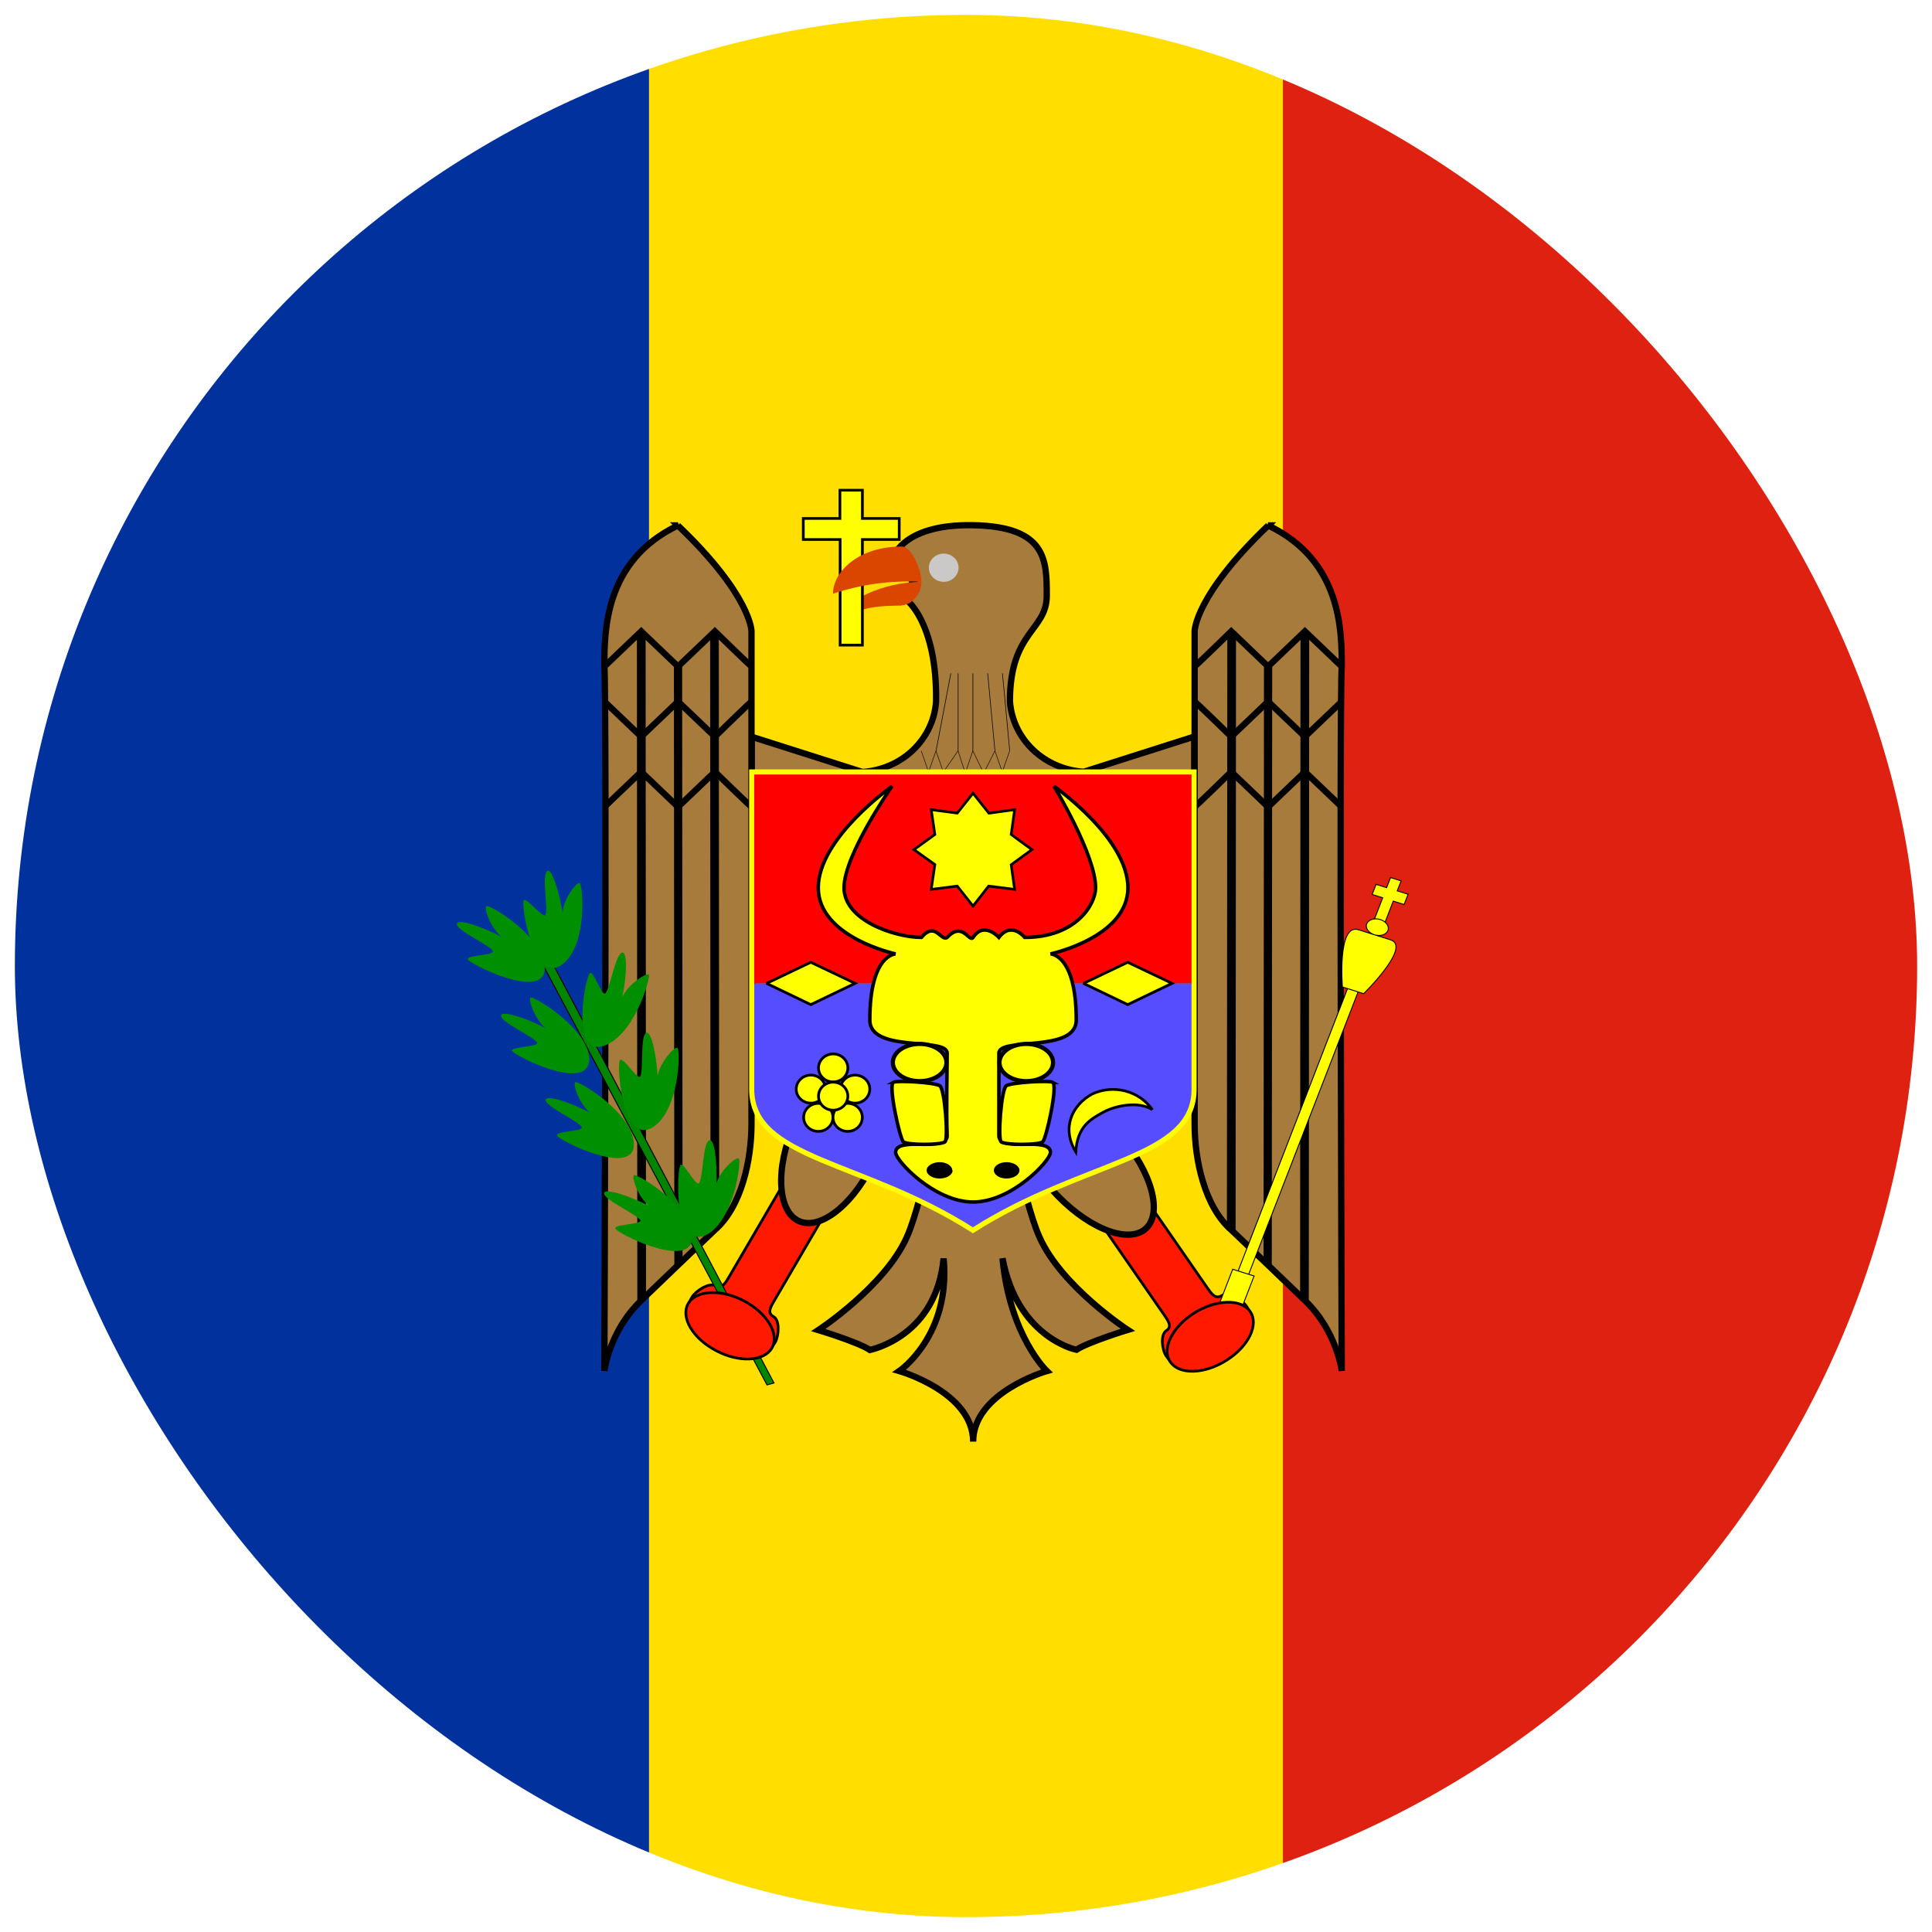<svg xmlns="http://www.w3.org/2000/svg" fill="none" viewBox="0 0 520 520" height="520" width="520">
<g filter="url(#filter0_d_308_148)">
<g clip-path="url(#clip0_308_148)">
<path fill="#00319C" d="M4 0H174.7V512H4V0Z" clip-rule="evenodd" fill-rule="evenodd"></path>
<path fill="#FFDE00" d="M174.7 0H345.3V512H174.7V0Z" clip-rule="evenodd" fill-rule="evenodd"></path>
<path fill="#DE2110" d="M345.3 0H516V512H345.3V0Z" clip-rule="evenodd" fill-rule="evenodd"></path>
<path fill="#FF1900" d="M293.661 321.521L313.361 349.944C314.474 351.551 315.557 353.112 313.923 354.147C312.242 355.211 312.772 359.368 313.885 360.975C316.081 364.143 318.829 364.715 320.463 363.68L335.405 354.224C337.04 353.189 337.561 350.549 335.365 347.381C334.127 345.789 330.453 343.685 328.818 344.72C327.137 345.784 326.055 344.222 324.972 342.66L305.211 314.148" clip-rule="evenodd" fill-rule="evenodd"></path>
<path stroke-width="0.73" stroke="black" d="M293.661 321.521L313.361 349.944C314.474 351.551 315.557 353.112 313.923 354.147C312.242 355.211 312.772 359.368 313.885 360.975C316.081 364.143 318.829 364.715 320.463 363.68L335.405 354.224C337.04 353.189 337.561 350.549 335.365 347.381C334.127 345.789 330.453 343.685 328.818 344.72C327.137 345.784 326.055 344.222 324.972 342.66L305.211 314.148"></path>
<path stroke-width="1.698" stroke="black" fill="#A77B3B" d="M301.295 301.413C310.093 311.406 313.153 322.863 308.139 326.894C303.125 330.925 291.835 326.083 283.038 316.09C274.24 306.097 271.223 294.605 276.237 290.575C281.251 286.544 292.505 291.345 301.338 301.379L301.295 301.413Z" clip-rule="evenodd" fill-rule="evenodd"></path>
<path fill="#FF1900" d="M213.637 309.881L196.246 339.646C195.263 341.328 194.307 342.964 192.596 342.051C190.835 341.112 187.212 343.469 186.23 345.152C184.291 348.469 185.02 351.065 186.731 351.978L202.38 360.326C204.092 361.239 206.786 360.47 208.725 357.153C209.637 355.372 209.907 351.286 208.195 350.373C206.435 349.434 207.39 347.799 208.346 346.163L225.792 316.304" clip-rule="evenodd" fill-rule="evenodd"></path>
<path stroke-width="0.73" stroke="black" d="M213.637 309.881L196.246 339.646C195.263 341.328 194.307 342.964 192.596 342.051C190.835 341.112 187.212 343.469 186.23 345.152C184.291 348.469 185.02 351.065 186.731 351.978L202.38 360.326C204.092 361.239 206.786 360.47 208.725 357.153C209.637 355.372 209.907 351.286 208.195 350.373C206.435 349.434 207.39 347.799 208.346 346.163L225.792 316.304"></path>
<path stroke-width="1.697" stroke="black" fill="#A77B3B" d="M269.825 289.183H253.975C253.415 289.718 248.935 318.082 244.062 329C238.126 342.272 220.259 353.993 220.259 353.993C220.259 353.993 230.901 357.204 234.149 359.345C234.933 359.131 251.959 355.545 253.975 334.726C255.936 355.545 242.046 365.018 242.046 365.018C242.046 365.018 261.928 370.691 261.928 384.017C261.928 370.744 281.755 365.018 281.755 365.018C281.755 365.018 271.786 355.545 269.825 334.673C273.746 355.545 288.868 359.131 289.708 359.291C292.9 357.204 303.542 353.939 303.542 353.939C303.542 353.939 285.731 342.326 279.795 329C274.922 318.136 270.386 289.664 269.881 289.183H269.825Z" clip-rule="evenodd" fill-rule="evenodd"></path>
<path stroke-width="1.697" stroke="black" fill="#A77B3B" d="M202.32 194.304L232.115 203.777C237.261 203.45 242.108 201.35 245.755 197.865C249.402 194.38 251.6 189.749 251.942 184.831C252.278 163.745 243.989 156.36 242.029 156.36L245.949 152.614L240.068 146.834C240.068 146.834 242.085 136.986 261.911 137.361C281.738 137.736 281.737 146.834 281.737 156.306C281.737 165.833 271.824 165.833 271.824 184.778C272.179 189.7 274.389 194.332 278.045 197.816C281.701 201.299 286.555 203.398 291.707 203.723L321.446 194.251V289.192H202.32V194.304Z" clip-rule="evenodd" fill-rule="evenodd"></path>
<path stroke-width="0.136" stroke="black" d="M247.948 198.089L249.926 203.792L251.918 198.089L253.896 203.792L257.867 198.089L259.804 204.096L261.837 198.089L264.764 204.096L267.785 198.089L269.763 203.792L271.755 198.089"></path>
<path stroke-width="0.164" stroke="black" d="M255.918 177.231L251.942 198.103M257.878 177.231V198.103M261.855 177.231V198.103M265.831 177.231L267.792 198.103M269.808 177.231L271.768 198.103"></path>
<path stroke-width="1.697" stroke="black" fill="#A77B3B" d="M182.494 137.414C162.667 146.887 162.667 165.886 162.667 175.358C163.339 183.975 162.667 364.973 162.667 364.973C162.667 364.973 163.955 354.269 172.58 346.027L182.438 336.555L192.351 327.082C199.632 320.767 202.264 308.083 202.264 298.61V165.886C202.264 165.886 202.264 156.359 182.438 137.414H182.494Z" clip-rule="evenodd" fill-rule="evenodd"></path>
<path stroke-width="1.697" stroke="black" d="M202.32 175.394C202.096 175.394 192.407 165.921 192.407 165.921L182.494 175.394L172.581 165.921L162.667 175.394"></path>
<path stroke-width="1.697" stroke="black" d="M202.32 184.807C202.096 184.807 192.407 194.279 192.407 194.279L182.494 184.807L172.581 194.279L162.667 184.807"></path>
<path stroke-width="1.697" stroke="black" d="M202.32 213.193C202.096 213.193 192.407 203.721 192.407 203.721L182.494 213.193L172.581 203.721L162.667 213.193"></path>
<path stroke-width="2.338" stroke="black" d="M192.295 165.917L192.407 327.145"></path>
<path stroke-width="2.215" stroke="black" d="M182.495 175.438L182.607 336.273"></path>
<path stroke-width="2.344" stroke="black" d="M172.595 165.917L172.707 346.088"></path>
<path stroke-width="1.697" stroke="black" fill="#A77B3B" d="M341.306 137.414C361.133 146.887 361.133 165.886 361.133 175.358C360.461 183.975 361.133 364.973 361.133 364.973C361.133 364.973 359.845 354.269 351.22 346.027L341.362 336.555L331.449 327.082C324.168 320.767 321.536 308.083 321.536 298.61V165.886C321.536 165.886 321.536 156.359 341.362 137.414H341.306Z" clip-rule="evenodd" fill-rule="evenodd"></path>
<path stroke-width="1.697" stroke="black" d="M321.48 175.394C321.704 175.394 331.393 165.921 331.393 165.921L341.306 175.394L351.22 165.921L361.133 175.394"></path>
<path stroke-width="1.697" stroke="black" d="M321.48 184.807C321.704 184.807 331.393 194.279 331.393 194.279L341.306 184.807L351.22 194.279L361.133 184.807"></path>
<path stroke-width="1.697" stroke="black" d="M321.48 213.193C321.704 213.193 331.393 203.721 331.393 203.721L341.306 213.193L351.22 203.721L361.133 213.193"></path>
<path stroke-width="2.338" stroke="black" d="M331.505 165.917L331.393 327.145"></path>
<path stroke-width="2.215" stroke="black" d="M341.305 175.438L341.193 336.273"></path>
<path stroke-width="2.344" stroke="black" d="M351.205 165.917L351.093 346.088"></path>
<path stroke-width="1.698" stroke="black" fill="#A77B3B" d="M235.821 307.254C230.565 319.308 221.315 327.163 215.266 324.754C209.217 322.346 208.541 310.539 213.797 298.485C219.053 286.431 228.354 278.597 234.403 281.006C240.452 283.414 241.15 295.171 235.872 307.275L235.821 307.254Z" clip-rule="evenodd" fill-rule="evenodd"></path>
<path fill="#FF0000" d="M202.4 203.8H321.4V260.7H202.4V203.8Z" clip-rule="evenodd" fill-rule="evenodd"></path>
<path fill="#564DFF" d="M202.4 260.7H321.4V289C321.4 308 291.7 308 261.9 327C232.1 308 202.4 308 202.4 289V260.6V260.7Z" clip-rule="evenodd" fill-rule="evenodd"></path>
<path stroke-width="1.369" stroke="#FFFF00" d="M202.32 203.776H321.39V289.191C321.39 308.136 291.651 308.136 261.855 327.135C232.115 308.136 202.32 308.136 202.32 289.138V203.83V203.776Z"></path>
<path stroke-width="0.942" stroke="black" fill="#FFFF00" d="M240.075 207.644C240.075 207.644 220.237 221.591 220.237 234.935C220.237 248.279 241.055 252.752 241.055 252.752C241.055 252.752 234.115 252.752 234.115 270.544C234.115 279.465 254.933 275.017 254.933 279.465C254.933 283.913 254.659 294.669 254.933 301.73C254.933 306.178 241.055 301.73 241.055 306.178C241.055 308.39 251.483 319.522 261.912 319.522C272.34 319.522 282.73 308.39 282.73 306.178C282.73 301.73 268.851 306.178 268.851 301.73V279.465C268.851 275.017 289.669 279.465 289.669 270.544C289.669 252.752 282.73 252.752 282.73 252.752C282.73 252.752 303.587 248.304 303.587 234.935C303.587 221.566 283.71 207.644 283.71 207.644C283.71 207.644 294.883 226.039 294.883 234.935C294.883 239.383 289.669 248.304 275.79 248.304C275.79 248.304 272.262 243.831 268.851 248.304C268.851 248.304 264.852 243.831 261.912 248.304C260.892 249.812 259.089 243.831 254.933 248.304C253.208 249.485 251.797 243.831 247.994 248.304C241.055 248.304 227.176 243.831 227.176 234.935C227.176 226.039 240.075 207.644 240.075 207.644Z" clip-rule="evenodd" fill-rule="evenodd"></path>
<path stroke-width="0.942" stroke="black" fill="#FFFF00" d="M240.438 287.323C239.026 288.228 242.241 302.728 243.182 303.356C244.593 304.235 252.944 304.235 254.316 303.356C255.296 302.728 254.316 289.107 252.944 288.228C251.533 287.323 241.418 286.72 240.398 287.323H240.438Z" clip-rule="evenodd" fill-rule="evenodd"></path>
<path stroke-width="0.942" stroke="black" fill="#FFFF00" d="M283.362 287.323C284.774 288.228 281.559 302.728 280.618 303.356C279.207 304.235 270.856 304.235 269.484 303.356C268.504 302.728 269.484 289.107 270.856 288.228C272.267 287.323 282.382 286.72 283.402 287.323H283.362Z" clip-rule="evenodd" fill-rule="evenodd"></path>
<path stroke-width="1.127" stroke="black" fill="#FFFF00" d="M254.731 281.982C254.731 283.311 253.972 284.586 252.619 285.526C251.267 286.466 249.433 286.994 247.521 286.994C245.609 286.994 243.775 286.466 242.423 285.526C241.071 284.586 240.311 283.311 240.311 281.982C240.311 280.653 241.071 279.378 242.423 278.438C243.775 277.498 245.609 276.97 247.521 276.97C249.433 276.97 251.267 277.498 252.619 278.438C253.972 279.378 254.731 280.653 254.731 281.982Z" clip-rule="evenodd" fill-rule="evenodd"></path>
<path stroke-width="1.127" stroke="black" fill="#FFFF00" d="M283.431 281.984C283.431 283.314 282.672 284.588 281.319 285.529C279.967 286.469 278.133 286.997 276.221 286.997C274.309 286.997 272.475 286.469 271.123 285.529C269.771 284.588 269.011 283.314 269.011 281.984C269.011 280.655 269.771 279.38 271.123 278.44C272.475 277.5 274.309 276.972 276.221 276.972C278.133 276.972 279.967 277.5 281.319 278.44C282.672 279.38 283.431 280.655 283.431 281.984Z" clip-rule="evenodd" fill-rule="evenodd"></path>
<path fill="black" d="M274.4 311C274.4 312.2 272.8 313.2 270.9 313.2C269 313.2 267.5 312.2 267.5 311C267.5 309.8 269 308.8 270.9 308.8C272.8 308.8 274.4 309.8 274.4 311ZM256.4 311C256.4 312.2 254.8 313.2 252.9 313.2C251 313.2 249.4 312.2 249.4 311C249.4 309.8 251 308.8 252.9 308.8C254.8 308.8 256.3 309.8 256.3 311H256.4Z" clip-rule="evenodd" fill-rule="evenodd"></path>
<path stroke-width="0.712" stroke="black" fill="#FFFF00" d="M261.892 239.871L257.63 234.493L250.636 235.381L251.62 228.698L245.992 224.677L251.62 220.605L250.636 213.922L257.63 214.861L261.892 209.483L266.154 214.861L273.094 213.922L272.165 220.605L277.738 224.677L272.165 228.75L273.094 235.381L266.1 234.493L261.892 239.871Z" clip-rule="evenodd" fill-rule="evenodd"></path>
<path stroke-width="0.73" stroke="black" fill="#FFFF00" d="M291.595 260.666L303.524 266.393L315.454 260.666L303.524 254.993L291.651 260.666H291.595Z" clip-rule="evenodd" fill-rule="evenodd"></path>
<path stroke-width="0.73" stroke="black" fill="#FFFF00" d="M206.295 260.666L218.224 266.393L230.154 260.666L218.224 254.993L206.351 260.666H206.295Z" clip-rule="evenodd" fill-rule="evenodd"></path>
<path stroke-width="0.73" stroke="black" fill="#FFFF00" d="M310.147 294.653C306.495 292.338 300.342 293.492 296.894 295.384C293.446 297.276 289.997 299.169 289.534 306.027C285.573 299.437 288.692 293.343 293.938 290.465C296.719 289.158 299.904 288.867 302.895 289.647C305.885 290.427 308.474 292.224 310.175 294.7L310.147 294.653Z" clip-rule="evenodd" fill-rule="evenodd"></path>
<path stroke-width="0.73" stroke="black" fill="#FFFF00" d="M228.199 283.437C228.199 284.438 227.783 285.397 227.042 286.105C226.302 286.813 225.298 287.21 224.25 287.21C223.203 287.21 222.199 286.813 221.458 286.105C220.718 285.397 220.302 284.438 220.302 283.437C220.302 282.436 220.718 281.477 221.458 280.769C222.199 280.062 223.203 279.664 224.25 279.664C225.298 279.664 226.302 280.062 227.042 280.769C227.783 281.477 228.199 282.436 228.199 283.437Z" clip-rule="evenodd" fill-rule="evenodd"></path>
<path stroke-width="0.73" stroke="black" fill="#FFFF00" d="M224.199 296.738C224.199 297.739 223.783 298.698 223.042 299.406C222.302 300.113 221.298 300.511 220.25 300.511C219.203 300.511 218.199 300.113 217.458 299.406C216.718 298.698 216.302 297.739 216.302 296.738C216.302 295.737 216.718 294.778 217.458 294.07C218.199 293.362 219.203 292.965 220.25 292.965C221.298 292.965 222.302 293.362 223.042 294.07C223.783 294.778 224.199 295.737 224.199 296.738Z" clip-rule="evenodd" fill-rule="evenodd"></path>
<path stroke-width="0.73" stroke="black" fill="#FFFF00" d="M222.199 289.137C222.199 290.138 221.783 291.098 221.042 291.805C220.302 292.513 219.298 292.91 218.25 292.91C217.203 292.91 216.199 292.513 215.458 291.805C214.718 291.098 214.302 290.138 214.302 289.137C214.302 288.137 214.718 287.177 215.458 286.469C216.199 285.762 217.203 285.364 218.25 285.364C219.298 285.364 220.302 285.762 221.042 286.469C221.783 287.177 222.199 288.137 222.199 289.137Z" clip-rule="evenodd" fill-rule="evenodd"></path>
<path stroke-width="0.73" stroke="black" fill="#FFFF00" d="M232.099 296.738C232.099 297.739 231.683 298.698 230.943 299.406C230.202 300.113 229.198 300.511 228.151 300.511C227.103 300.511 226.099 300.113 225.359 299.406C224.618 298.698 224.202 297.739 224.202 296.738C224.202 295.737 224.618 294.778 225.359 294.07C226.099 293.362 227.103 292.965 228.151 292.965C229.198 292.965 230.202 293.362 230.943 294.07C231.683 294.778 232.099 295.737 232.099 296.738Z" clip-rule="evenodd" fill-rule="evenodd"></path>
<path stroke-width="0.73" stroke="black" fill="#FFFF00" d="M234.099 289.137C234.099 290.138 233.683 291.098 232.943 291.805C232.202 292.513 231.198 292.91 230.151 292.91C229.103 292.91 228.099 292.513 227.359 291.805C226.618 291.098 226.202 290.138 226.202 289.137C226.202 288.137 226.618 287.177 227.359 286.469C228.099 285.762 229.103 285.364 230.151 285.364C231.198 285.364 232.202 285.762 232.943 286.469C233.683 287.177 234.099 288.137 234.099 289.137Z" clip-rule="evenodd" fill-rule="evenodd"></path>
<path stroke-width="0.73" stroke="black" fill="#FFFF00" d="M228.199 291.038C228.199 292.038 227.783 292.998 227.042 293.706C226.302 294.413 225.298 294.811 224.25 294.811C223.203 294.811 222.199 294.413 221.458 293.706C220.718 292.998 220.302 292.038 220.302 291.038C220.302 290.037 220.718 289.077 221.458 288.37C222.199 287.662 223.203 287.265 224.25 287.265C225.298 287.265 226.302 287.662 227.042 288.37C227.783 289.077 228.199 290.037 228.199 291.038Z" clip-rule="evenodd" fill-rule="evenodd"></path>
<path fill="#DA4500" d="M242.7 159C232.7 159 231.4 160.5 226.9 162C226.9 157.7 238 152.6 248 152.6C248 155.8 245.4 158.9 242.7 158.9V159Z" clip-rule="evenodd" fill-rule="evenodd"></path>
<path fill="#CAC9C7" d="M258 148.8C258 150.9 256.2 152.6 254 152.6C251.8 152.6 250 150.9 250 148.8C250 146.7 251.8 145 254 145C256.2 145 258 146.7 258 148.8Z" clip-rule="evenodd" fill-rule="evenodd"></path>
<path stroke-width="0.73" stroke="black" fill="#FFFF00" d="M216.209 135.541V141.214H226.123V169.632H232.115V141.214H242.029V135.541H232.115V127.941H226.067V135.541H216.153H216.209Z" clip-rule="evenodd" fill-rule="evenodd"></path>
<path fill="#DA4500" d="M248 152.6C239.936 152.155 231.86 153.241 224.2 155.8C224.2 149.9 231 143.1 242.7 143.1C245.4 143.1 248 149.4 248 152.6Z" clip-rule="evenodd" fill-rule="evenodd"></path>
<path stroke-width="0.268" stroke="black" fill="#008500" d="M144.815 253.267C141.958 247.11 142.025 245.145 147.106 252.189L208.313 368.228L206.44 368.756L144.846 253.291L144.815 253.267Z" clip-rule="evenodd" fill-rule="evenodd"></path>
<path fill="#008F00" d="M186.3 329.6C187 321 171.3 311.7 170.6 312.3C170 312.9 171.6 317.9 174.6 320.5C168.8 317.6 162.8 315.8 162.6 317.1C162.2 318.8 171.6 322.9 172.4 324.5C172.4 325.6 165.4 325.5 165.6 326.6C165.7 327.8 185.3 337.6 186.3 329.6ZM170.6 304.6C171.2 296 155.5 286.6 154.8 287.3C154.2 287.9 155.8 292.9 158.8 295.5C153.1 292.5 147.1 290.7 146.9 292C146.5 293.7 155.9 297.8 156.6 299.4C156.7 300.6 149.7 300.4 149.9 301.6C150 302.7 169.6 312.6 170.6 304.6ZM158.6 281.8C159.2 273.2 143.4 263.9 142.8 264.5C142.2 265.1 143.8 270.1 146.8 272.7C141 269.7 135 268 134.9 269.3C134.4 271 143.9 275.1 144.6 276.7C144.7 277.8 137.7 277.7 137.8 278.8C138 279.9 157.5 289.8 158.5 281.8H158.6ZM146.6 257.2C147.3 248.6 131.6 239.2 130.9 239.9C130.3 240.5 131.9 245.5 134.9 248.1C129.1 245.1 123.1 243.3 123 244.6C122.5 246.3 131.9 250.4 132.7 252C132.8 253.2 125.8 253 125.9 254.2C126 255.2 145.6 265.2 146.6 257.2Z" clip-rule="evenodd" fill-rule="evenodd"></path>
<path fill="#008F00" d="M150.7 256C158.4 251.4 156.9 233.8 156 233.7C155.1 233.5 151.8 237.7 151.4 241.6C150.4 235.4 148.4 229.7 147.4 230.4C145.6 231.1 147.7 240.7 146.8 242.3C145.9 243 141.8 237.6 141 238.3C140.1 239.1 143.4 260 150.7 256ZM161.7 277.7C170.6 275.7 175.3 258.7 174.6 258.3C173.8 257.9 169.2 260.8 167.5 264.3C168.8 258.2 168.8 252.2 167.5 252.4C165.7 252.5 164.2 262.2 162.9 263.4C161.8 263.9 159.9 257.4 158.8 257.9C157.7 258.3 153.5 279.1 161.8 277.7H161.7ZM175 299.8C183 295.8 183.2 278.2 182.3 278C181.4 277.8 177.8 281.7 177 285.5C176.6 279.3 175.2 273.5 174 274C172.2 274.5 173.3 284.3 172.3 285.8C171.3 286.4 167.9 280.6 166.9 281.3C165.9 282 167.3 303.2 174.9 299.8H175ZM189.2 328.8C197.6 325.6 199.7 308 198.8 307.8C198 307.4 193.9 310.9 192.8 314.6C193.1 308.4 192.2 302.5 191 302.9C189.1 303.3 189.3 313.1 188.1 314.5C187.1 315.1 184.2 309 183.2 309.5C182.2 310.2 181.2 331.3 189.2 328.7V328.8Z" clip-rule="evenodd" fill-rule="evenodd"></path>
<path stroke-width="0.73" stroke="black" fill="#FF1900" d="M207.742 358.836C205.612 362.48 198.877 362.81 192.617 359.47C186.358 356.131 183.117 350.479 185.247 346.835C187.376 343.19 194.16 342.886 200.371 346.2C206.582 349.513 209.871 355.191 207.742 358.836Z" clip-rule="evenodd" fill-rule="evenodd"></path>
<path stroke-width="0.251" stroke="black" fill="#FFFF00" d="M369.322 236.746L370.375 234.027L373.214 234.92L374.268 232.201L377.106 233.094L376.067 235.776L378.987 236.695L377.918 239.454L374.998 238.534L372.371 245.315L369.533 244.421L372.16 237.64L369.322 236.746ZM363.225 260.702L366.064 261.596L335.563 340.319L332.725 339.425L363.225 260.702Z" clip-rule="evenodd" fill-rule="evenodd"></path>
<path stroke-width="0.251" stroke="black" fill="#FFFF00" d="M331.785 337.624L337.543 339.438L329.127 361.158L323.369 359.345L331.785 337.624ZM365.641 246.247L374.278 248.967C379.995 250.768 367.03 263.448 367.03 263.448L361.312 261.647C361.312 261.647 359.883 244.434 365.641 246.247ZM373.579 246.426C373.134 247.575 371.52 248.099 369.939 247.601C368.358 247.103 367.416 245.775 367.847 244.664C368.277 243.553 369.905 242.991 371.487 243.489C373.068 243.987 374.009 245.315 373.564 246.464L373.579 246.426Z" clip-rule="evenodd" fill-rule="evenodd"></path>
<path stroke-width="0.73" stroke="black" fill="#FF1900" d="M336.478 348.987C338.891 352.468 336.107 358.338 330.13 362.12C324.153 365.903 317.411 366.062 314.999 362.581C312.586 359.101 315.417 353.201 321.347 349.448C327.277 345.695 334.066 345.507 336.478 348.987Z" clip-rule="evenodd" fill-rule="evenodd"></path>
</g>
</g>
<defs>
<filter color-interpolation-filters="sRGB" filterUnits="userSpaceOnUse" height="520" width="520" y="0" x="0" id="filter0_d_308_148">
<feFlood result="BackgroundImageFix" flood-opacity="0"></feFlood>
<feColorMatrix result="hardAlpha" values="0 0 0 0 0 0 0 0 0 0 0 0 0 0 0 0 0 0 127 0" type="matrix" in="SourceAlpha"></feColorMatrix>
<feOffset dy="4"></feOffset>
<feGaussianBlur stdDeviation="2"></feGaussianBlur>
<feComposite operator="out" in2="hardAlpha"></feComposite>
<feColorMatrix values="0 0 0 0 0 0 0 0 0 0 0 0 0 0 0 0 0 0 0.25 0" type="matrix"></feColorMatrix>
<feBlend result="effect1_dropShadow_308_148" in2="BackgroundImageFix" mode="normal"></feBlend>
<feBlend result="shape" in2="effect1_dropShadow_308_148" in="SourceGraphic" mode="normal"></feBlend>
</filter>
<clipPath id="clip0_308_148">
<rect fill="white" rx="256" height="512" width="512" x="4"></rect>
</clipPath>
</defs>
</svg>
